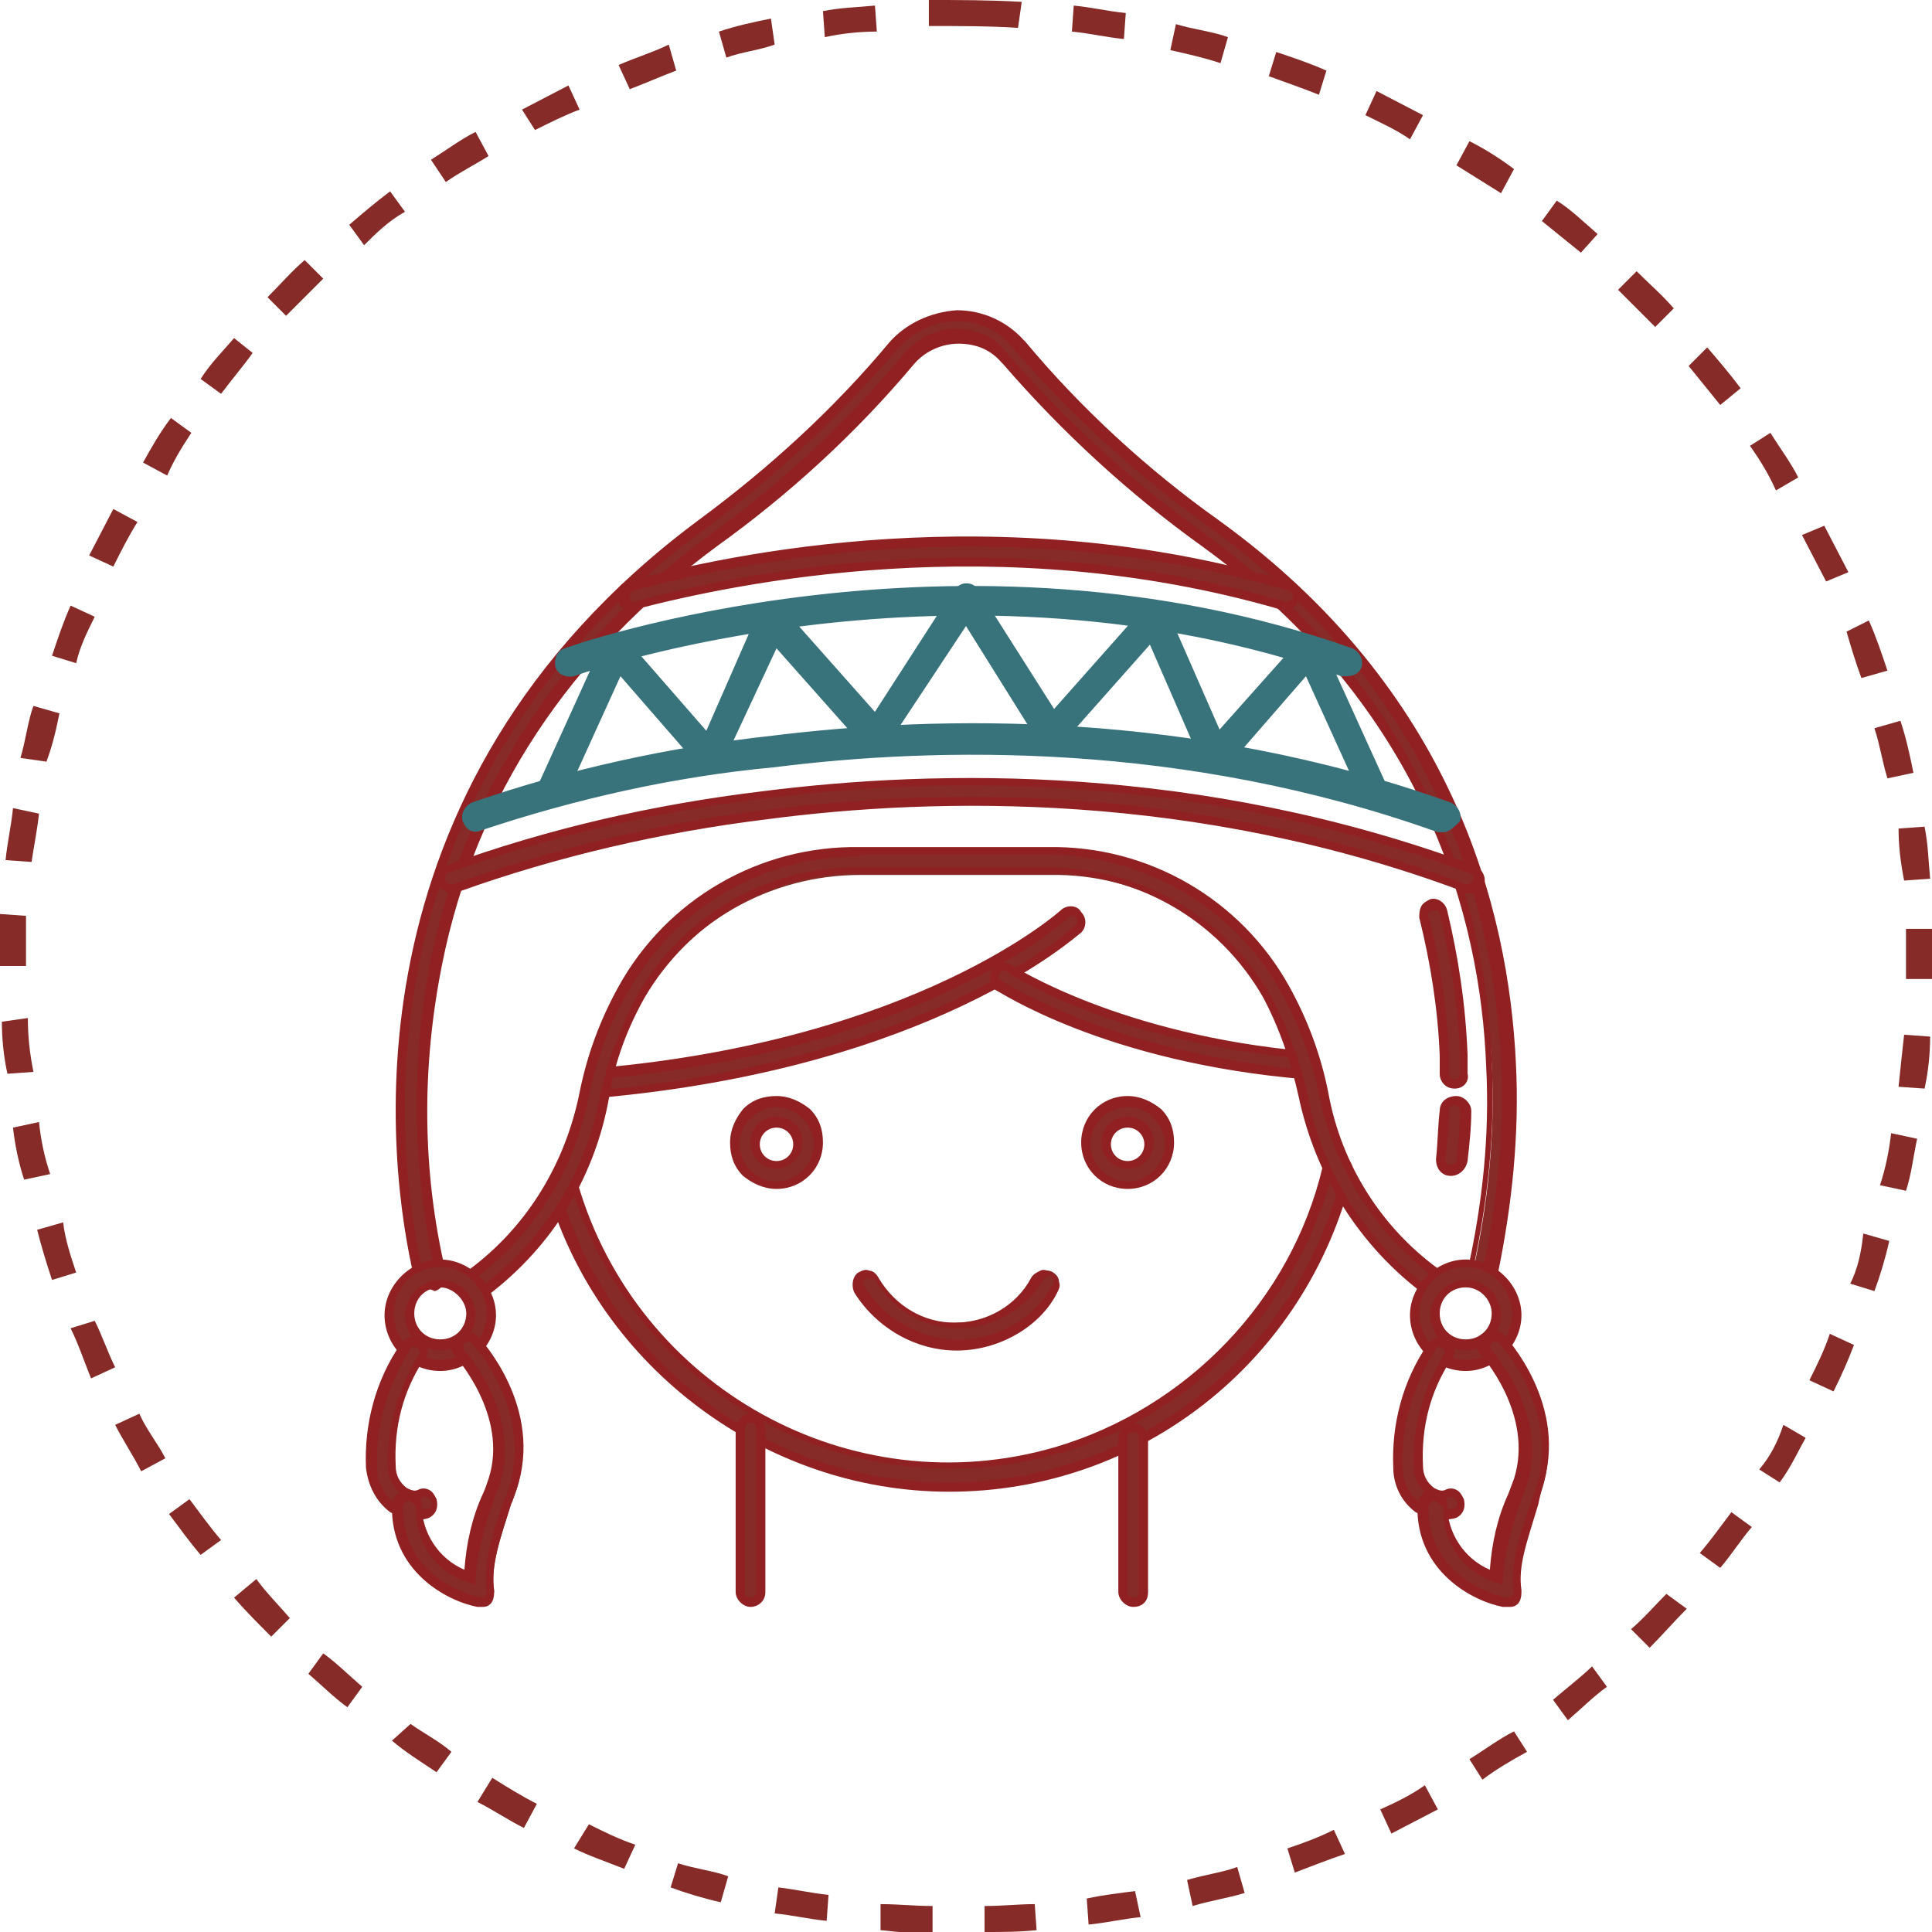 <?xml version="1.0" encoding="UTF-8"?>
<!-- Generator: Adobe Illustrator 27.5.0, SVG Export Plug-In . SVG Version: 6.00 Build 0)  -->
<svg xmlns="http://www.w3.org/2000/svg" xmlns:xlink="http://www.w3.org/1999/xlink" version="1.1" id="Calque_1" x="0px" y="0px" viewBox="0 0 104 104" style="enable-background:new 0 0 104 104;" xml:space="preserve">
<style type="text/css">
	.st0{fill:#862B27;}
	.st1{fill:#902021;}
	.st2{fill:#38727B;}
	.st3{clip-path:url(#SVGID_00000079476405551549968570000001676606706616109198_);}
</style>
<g id="Groupe_4641" transform="translate(-1098 -2697)">
	<g id="Groupe_21" transform="translate(1118 2714)">
		<g>
			<g id="Groupe_20" transform="translate(0)">
				<g id="Tracé_245">
					<path class="st0" d="M31,63.1c-9.8,0-18.5-6.5-21.3-16c-0.1-0.3,0.1-0.6,0.4-0.7c0.3-0.1,0.6,0.1,0.7,0.4       c3.2,11.1,14.9,17.6,26,14.3c7.2-2.1,12.8-7.9,14.6-15.3c0.1-0.3,0.4-0.5,0.7-0.4c0.3,0.1,0.5,0.4,0.4,0.7       C50.1,56.1,41.2,63.1,31,63.1"></path>
					<path class="st1" d="M31.1,63.3C31,63.3,31,63.3,31.1,63.3L31.1,63.3c-9.9,0-18.8-6.7-21.6-16.1c-0.1-0.4,0.2-0.9,0.6-1       c0.4-0.1,0.8,0.1,1,0.5c3.2,11,14.7,17.4,25.7,14.2c7.1-2.1,12.7-7.9,14.4-15.1c0.1-0.4,0.6-0.7,1-0.6c0.4,0.1,0.7,0.5,0.6,1       C50.3,56.3,41.4,63.3,31.1,63.3z M31,62.8C31,62.8,31,62.8,31,62.8c10.2,0,18.9-6.9,21.3-16.8c0-0.2-0.1-0.3-0.2-0.4       c-0.1,0-0.2,0-0.2,0c-0.1,0-0.1,0.1-0.1,0.2c-1.8,7.4-7.4,13.3-14.7,15.4c-11.3,3.3-23.1-3.2-26.4-14.5c0-0.1-0.2-0.2-0.4-0.2       c-0.2,0-0.3,0.2-0.2,0.4C12.7,56.3,21.3,62.8,31,62.8L31,62.8z"></path>
				</g>
				<g id="Tracé_246">
					<path class="st0" d="M12.2,41.9c-0.3,0-0.6-0.3-0.5-0.6c0-0.3,0.2-0.5,0.5-0.5c17.4-1.5,25.1-8.5,25.1-8.6       c0.2-0.2,0.6-0.2,0.8,0.1c0.2,0.2,0.2,0.5,0,0.8C37.7,33.3,30,40.3,12.2,41.9L12.2,41.9"></path>
					<path class="st1" d="M12.2,42.1c-0.4,0-0.8-0.4-0.8-0.8c0-0.4,0.3-0.7,0.7-0.8C29.4,39,37.1,32,37.1,32       c0.3-0.3,0.9-0.3,1.1,0.1c0.3,0.3,0.3,0.8,0,1.1C37.9,33.4,30.2,40.5,12.2,42.1L12.2,42.1l0-0.2L12.2,42.1z M37.7,32.3       c-0.1,0-0.1,0-0.2,0.1c-0.1,0.1-7.7,7.1-25.3,8.7c-0.2,0-0.3,0.1-0.3,0.3c0,0.2,0.1,0.3,0.3,0.3v0C30,40,37.6,33.1,37.9,32.8       c0.1-0.1,0.1-0.3,0-0.4C37.8,32.3,37.8,32.3,37.7,32.3z"></path>
				</g>
				<g id="Tracé_247">
					<path class="st0" d="M50.3,40.8L50.3,40.8C39.6,39.9,34,36.2,33.7,36c-0.3-0.2-0.3-0.5-0.1-0.8c0.2-0.2,0.5-0.3,0.8-0.1       c0.1,0.1,5.7,3.7,16,4.6c0.3,0,0.5,0.3,0.5,0.6C50.8,40.6,50.6,40.8,50.3,40.8"></path>
					<path class="st1" d="M50.3,41.1L50.3,41.1c-10.9-0.9-16.6-4.8-16.7-4.8c-0.2-0.1-0.3-0.3-0.3-0.5c0-0.2,0-0.4,0.1-0.6       c0.2-0.4,0.7-0.5,1.1-0.2c0.1,0,5.7,3.7,15.9,4.6c0.2,0,0.4,0.1,0.5,0.3c0.1,0.2,0.2,0.4,0.2,0.6       C51.1,40.7,50.7,41.1,50.3,41.1l0-0.5c0.2,0,0.3-0.1,0.3-0.3c0-0.2-0.1-0.3-0.3-0.3c-10.3-0.9-15.9-4.5-16.1-4.7       c-0.1-0.1-0.3-0.1-0.4,0.1c-0.1,0.1-0.1,0.3,0.1,0.4c0.1,0,5.7,3.8,16.4,4.8L50.3,41.1z"></path>
				</g>
				<g id="Tracé_248">
					<path class="st0" d="M20.4,69.3c-0.3,0-0.6-0.2-0.6-0.6l0,0v-8.8c0-0.3,0.2-0.6,0.6-0.6c0.3,0,0.6,0.2,0.6,0.6v8.8       C21,69,20.7,69.3,20.4,69.3L20.4,69.3"></path>
					<path class="st1" d="M20.4,69.5V69c0.2,0,0.3-0.1,0.3-0.3v-8.8c0-0.2-0.1-0.3-0.3-0.3s-0.3,0.1-0.3,0.3v8.8       c0,0.2,0.1,0.3,0.3,0.3L20.4,69.5c-0.4,0-0.8-0.4-0.8-0.8v-8.8c0-0.4,0.4-0.8,0.8-0.8s0.8,0.4,0.8,0.8v8.8       C21.2,69.2,20.8,69.5,20.4,69.5z"></path>
				</g>
				<g id="Tracé_249">
					<path class="st0" d="M41,69.3c-0.3,0-0.6-0.2-0.6-0.6v0v-8.3c0-0.3,0.2-0.6,0.6-0.6c0.3,0,0.6,0.2,0.6,0.6v8.3       C41.6,69,41.3,69.3,41,69.3L41,69.3"></path>
					<path class="st1" d="M41,69.5V69c0.2,0,0.3-0.1,0.3-0.3v-8.3c0-0.2-0.1-0.3-0.3-0.3s-0.3,0.1-0.3,0.3v8.3       c0,0.2,0.1,0.3,0.3,0.3L41,69.5c-0.4,0-0.8-0.4-0.8-0.8v-8.3c0-0.4,0.4-0.8,0.8-0.8s0.8,0.4,0.8,0.8v8.3       C41.8,69.2,41.5,69.5,41,69.5z"></path>
				</g>
				<g id="Tracé_250">
					<path class="st0" d="M21.8,46.8c-1.2,0-2.2-1-2.2-2.2s1-2.2,2.2-2.2s2.2,1,2.2,2.2c0,0,0,0,0,0C24,45.8,23,46.8,21.8,46.8        M21.8,43.4c-0.6,0-1.1,0.5-1.1,1.1c0,0.6,0.5,1.1,1.1,1.1c0.6,0,1.1-0.5,1.1-1.1C22.9,43.9,22.4,43.4,21.8,43.4"></path>
					<path class="st1" d="M21.8,47c-0.7,0-1.3-0.3-1.8-0.7c-0.5-0.5-0.7-1.1-0.7-1.8c0-0.7,0.3-1.3,0.7-1.8c0.5-0.5,1.1-0.7,1.8-0.7       c0,0,0,0,0,0c0.7,0,1.3,0.3,1.8,0.7c0.5,0.5,0.7,1.1,0.7,1.8C24.3,45.9,23.2,47,21.8,47L21.8,47C21.8,47,21.8,47,21.8,47z        M21.8,42.6C21.8,42.6,21.8,42.6,21.8,42.6c-0.5,0-1,0.2-1.4,0.6c-0.4,0.4-0.6,0.9-0.6,1.4s0.2,1,0.6,1.4       c0.4,0.4,0.9,0.6,1.4,0.6c0,0,0,0,0,0l0,0c1.1,0,2-0.9,2-2c0-0.5-0.2-1-0.6-1.4C22.8,42.8,22.3,42.6,21.8,42.6z M21.8,45.9       c-0.8,0-1.4-0.6-1.4-1.4c0-0.8,0.6-1.4,1.4-1.4h0c0.8,0,1.4,0.6,1.4,1.4C23.2,45.3,22.5,45.9,21.8,45.9z M21.8,43.7       c-0.5,0-0.9,0.4-0.9,0.9c0,0.5,0.4,0.9,0.9,0.9s0.9-0.4,0.9-0.9C22.7,44.1,22.3,43.7,21.8,43.7z"></path>
				</g>
				<g id="Tracé_251">
					<path class="st0" d="M40.7,46.8c-1.2,0-2.2-1-2.2-2.2c0-1.2,1-2.2,2.2-2.2c1.2,0,2.2,1,2.2,2.2c0,0,0,0,0,0       C43,45.8,42,46.8,40.7,46.8 M40.7,43.4c-0.6,0-1.1,0.5-1.1,1.1s0.5,1.1,1.1,1.1c0.6,0,1.1-0.5,1.1-1.1       C41.9,43.9,41.4,43.4,40.7,43.4"></path>
					<path class="st1" d="M40.7,47c-1.4,0-2.5-1.1-2.5-2.5c0-1.4,1.1-2.5,2.5-2.5c0,0,0,0,0,0c0.7,0,1.3,0.3,1.8,0.7       c0.5,0.5,0.7,1.1,0.7,1.8C43.2,45.9,42.1,47,40.7,47L40.7,47C40.7,47,40.7,47,40.7,47z M40.7,42.6       C40.7,42.6,40.7,42.6,40.7,42.6c-1.1,0-2,0.9-2,2c0,1.1,0.9,2,2,2c0,0,0,0,0,0l0,0c1.1,0,2-0.9,2-2c0-0.5-0.2-1-0.6-1.4       C41.8,42.8,41.3,42.6,40.7,42.6z M40.7,45.9c-0.8,0-1.4-0.6-1.4-1.4c0-0.8,0.6-1.4,1.4-1.4c0.8,0,1.4,0.6,1.4,1.4       C42.1,45.3,41.5,45.9,40.7,45.9z M40.7,43.7c-0.5,0-0.9,0.4-0.9,0.9c0,0.5,0.4,0.9,0.9,0.9s0.9-0.4,0.9-0.9       C41.6,44.1,41.2,43.7,40.7,43.7z"></path>
				</g>
				<g id="Tracé_252">
					<path class="st0" d="M31.5,55.4c-2.2,0-4.2-1.1-5.3-3c-0.2-0.3-0.1-0.6,0.2-0.8s0.6-0.1,0.8,0.2c0,0,0,0,0,0       c0.9,1.5,2.5,2.5,4.3,2.4c1.8,0,3.5-1,4.4-2.5c0.2-0.3,0.5-0.4,0.8-0.2c0.3,0.2,0.4,0.5,0.2,0.8l0,0       C35.8,54.2,33.7,55.4,31.5,55.4"></path>
					<path class="st1" d="M31.5,55.7L31.5,55.7L31.5,55.7c-2.2,0-4.3-1.2-5.5-3.1c-0.2-0.4-0.1-0.9,0.2-1.1c0.2-0.1,0.4-0.2,0.6-0.1       c0.2,0,0.4,0.2,0.5,0.4c0.9,1.5,2.4,2.4,4.1,2.4c0,0,0,0,0,0c1.7,0,3.3-0.9,4.1-2.4c0.1-0.2,0.3-0.3,0.5-0.4       c0.2-0.1,0.4,0,0.6,0.1s0.3,0.3,0.4,0.5c0.1,0.2,0,0.4-0.1,0.6C36,54.4,33.8,55.7,31.5,55.7z M26.8,51.8c-0.1,0-0.1,0-0.2,0       c-0.1,0.1-0.2,0.3-0.1,0.4c1.1,1.8,3,2.9,5.1,2.9c2.1,0,4.1-1.1,5.1-3c0-0.1,0.1-0.2,0-0.2c0-0.1-0.1-0.1-0.1-0.2       c-0.1,0-0.2-0.1-0.2,0c-0.1,0-0.1,0.1-0.2,0.1c-0.9,1.6-2.7,2.7-4.6,2.7c-1.9,0-3.6-1-4.5-2.6C27,51.9,26.9,51.9,26.8,51.8       C26.8,51.8,26.8,51.8,26.8,51.8z"></path>
				</g>
				<g id="Tracé_253">
					<path class="st0" d="M5.4,52.9c-0.3,0-0.6-0.3-0.6-0.6c0-0.2,0.1-0.3,0.2-0.5c3.3-2.4,5.6-5.9,6.4-9.9c0.4-2,1.1-3.9,2.1-5.7       c2.6-4.6,7.5-7.4,12.8-7.4h10.1c5.3,0,10.2,2.8,12.8,7.4c1,1.8,1.7,3.7,2.1,5.7c0.8,4,3,7.5,6.3,9.8c0.3,0.2,0.3,0.5,0.2,0.8       s-0.5,0.3-0.8,0.2c0,0,0,0,0,0c-3.5-2.5-5.9-6.3-6.7-10.5c-0.4-1.9-1-3.7-2-5.3c-2.4-4.3-6.9-6.9-11.8-6.8H26.3       c-4.9,0-9.4,2.6-11.8,6.8c-0.9,1.7-1.6,3.5-2,5.3c-0.8,4.3-3.3,8.1-6.8,10.6C5.7,52.8,5.5,52.9,5.4,52.9"></path>
					<path class="st1" d="M5.4,53.1c-0.4,0-0.8-0.4-0.8-0.8c0-0.3,0.1-0.5,0.3-0.7c3.3-2.3,5.5-5.8,6.3-9.8c0.4-2,1.1-3.9,2.1-5.7       c2.6-4.7,7.6-7.6,13-7.5h10.1c5.4-0.1,10.4,2.8,13,7.5c1,1.8,1.7,3.7,2.1,5.7c0.7,3.9,2.9,7.4,6.2,9.7c0.4,0.2,0.5,0.7,0.2,1.1       c-0.2,0.4-0.7,0.5-1.1,0.2l-0.1-0.1c-3.5-2.6-5.9-6.4-6.8-10.7c-0.4-1.8-1-3.6-1.9-5.3c-2.4-4.2-6.8-6.7-11.6-6.7H26.3       c0,0-0.1,0-0.1,0c-4.7,0-9.1,2.6-11.5,6.7c-0.9,1.6-1.6,3.4-1.9,5.3C12,46.6,9.5,50.4,5.9,53C5.8,53.1,5.6,53.1,5.4,53.1       L5.4,53.1z M26.2,29.1c-5.2,0-9.9,2.8-12.4,7.3c-1,1.7-1.7,3.6-2.1,5.6c-0.8,4.1-3.1,7.7-6.5,10.1c-0.1,0.1-0.1,0.2-0.1,0.2       c0,0.2,0.1,0.3,0.3,0.3v0.2l0-0.2c0.1,0,0.1,0,0.2-0.1c3.5-2.5,5.9-6.2,6.7-10.5c0.4-1.9,1.1-3.7,2-5.4c2.4-4.3,7-7,12-6.9       h10.1c0,0,0.1,0,0.1,0c4.9,0,9.5,2.7,11.9,6.9c0.9,1.7,1.6,3.5,2,5.4c0.8,4.2,3.2,7.9,6.6,10.4c0.2,0.1,0.4,0.1,0.5-0.1       c0.1-0.1,0.1-0.3-0.1-0.4c-3.3-2.4-5.6-6-6.4-10c-0.4-2-1.1-3.8-2.1-5.6c-2.5-4.5-7.4-7.3-12.6-7.3H26.3       C26.3,29.1,26.3,29.1,26.2,29.1z"></path>
				</g>
				<g id="Tracé_254">
					<path class="st0" d="M3.1,52.1c-0.3,0-0.5-0.2-0.5-0.4c-1.3-5.8-4.2-26,15.2-40.5c3.8-2.8,7.3-6,10.4-9.6       c0.8-1,2.1-1.6,3.4-1.6h0.1c1.3,0,2.5,0.5,3.3,1.5L35,1.6c3.1,3.6,6.6,6.8,10.5,9.6c12.5,9,15.5,20.8,15.9,29       c0.2,3.8-0.2,7.7-1,11.4c-0.1,0.3-0.4,0.5-0.7,0.4c-0.3-0.1-0.5-0.4-0.4-0.6c0.8-3.6,1.2-7.4,1-11.1c-0.4-8-3.3-19.4-15.4-28.2       C40.9,9.3,37.3,6,34.1,2.4L34,2.2c-0.6-0.7-1.6-1.1-2.5-1.1h0c-1,0-1.9,0.4-2.5,1.2c-3.1,3.7-6.7,7-10.5,9.8       c-8,6-13,13.6-14.9,22.6c-1.1,5.5-1.1,11.2,0.2,16.7c0.1,0.3-0.1,0.6-0.4,0.7C3.2,52.1,3.1,52.1,3.1,52.1"></path>
					<path class="st1" d="M3.1,52.4c-0.4,0-0.7-0.3-0.8-0.6C0.9,45.9-1.9,25.5,17.6,11c3.8-2.8,7.3-6,10.3-9.6       c0.9-1,2.2-1.6,3.6-1.7c1.4,0,2.7,0.6,3.6,1.6l0.1,0.1C38.2,5,41.8,8.3,45.6,11c12.6,9.1,15.6,20.9,16,29.2       c0.2,3.8-0.2,7.7-1,11.5c-0.1,0.2-0.2,0.4-0.4,0.5c-0.2,0.1-0.4,0.1-0.6,0.1c-0.4-0.1-0.7-0.5-0.6-0.9c0.8-3.6,1.2-7.3,1-11       c-0.3-8-3.3-19.3-15.3-28c-3.9-2.8-7.5-6.1-10.7-9.8l-0.1-0.1c-0.6-0.7-1.4-1-2.3-1c-0.9,0-1.8,0.4-2.4,1.1       c-3.1,3.7-6.7,7-10.6,9.8c-8,5.9-13,13.5-14.8,22.5c-1.1,5.5-1.1,11.1,0.2,16.6c0.1,0.4-0.2,0.9-0.6,1       C3.2,52.4,3.1,52.4,3.1,52.4L3.1,52.4z M31.5,0.3c-1.3,0-2.4,0.6-3.2,1.5c-3.1,3.6-6.6,6.9-10.4,9.7       C-1.4,25.8,1.4,45.8,2.8,51.6c0,0.1,0.2,0.2,0.3,0.2v0c0,0,0,0,0.1,0c0.2,0,0.3-0.2,0.2-0.4c-1.2-5.6-1.3-11.2-0.2-16.8       c1.9-9.1,6.9-16.8,15-22.8c3.9-2.8,7.4-6.1,10.5-9.8c0.7-0.8,1.7-1.3,2.7-1.3c1.1,0,2.1,0.4,2.7,1.2l0.1,0.1       c3.1,3.6,6.7,6.9,10.6,9.7c12.2,8.8,15.2,20.3,15.5,28.4c0.2,3.7-0.2,7.5-1,11.2c0,0.2,0.1,0.3,0.2,0.3c0.1,0,0.2,0,0.2,0       c0.1,0,0.1-0.1,0.1-0.2c0.8-3.7,1.2-7.5,1-11.3c-0.4-8.2-3.4-19.9-15.8-28.8c-3.9-2.8-7.4-6-10.5-9.6l-0.1-0.1       C33.8,0.8,32.7,0.3,31.5,0.3z"></path>
				</g>
				<g id="Tracé_255">
					<path class="st0" d="M58.3,41.4c-0.3,0-0.6-0.2-0.6-0.5c0-0.3,0-0.6,0-1c-0.1-2.5-0.5-5-1.1-7.5c-0.1-0.3,0.1-0.6,0.4-0.7       c0.3-0.1,0.6,0.1,0.7,0.4c0.6,2.5,1,5.1,1.1,7.7c0,0.3,0,0.7,0,1C58.9,41.1,58.6,41.4,58.3,41.4L58.3,41.4z"></path>
					<path class="st1" d="M58.3,41.6L58.3,41.6c-0.5,0-0.8-0.4-0.8-0.8c0-0.3,0-0.6,0-1c-0.1-2.5-0.5-5-1.1-7.4c0-0.2,0-0.4,0.1-0.6       c0.1-0.2,0.3-0.3,0.5-0.4c0.4-0.1,0.8,0.2,0.9,0.6c0.6,2.5,1,5.1,1.1,7.8c0,0.3,0,0.7,0,1C59.1,41.2,58.8,41.6,58.3,41.6       L58.3,41.6z M57.2,32C57.2,32,57.2,32,57.2,32c-0.1,0-0.2,0.1-0.3,0.1c0,0.1-0.1,0.2,0,0.2c0.6,2.4,1,5,1.1,7.5       c0,0.3,0,0.7,0,1c0,0.2,0.1,0.3,0.3,0.3h0c0.2,0,0.3-0.1,0.3-0.3c0-0.3,0-0.7,0-1c-0.1-2.6-0.5-5.1-1.1-7.6       C57.5,32,57.3,32,57.2,32z"></path>
				</g>
				<g id="Tracé_256">
					<path class="st0" d="M58.1,46.1C58.1,46.1,58.1,46.1,58.1,46.1c-0.4,0-0.6-0.3-0.6-0.6c0,0,0,0,0,0c0.1-0.9,0.1-1.8,0.2-2.6       c0-0.3,0.3-0.5,0.6-0.5c0.3,0,0.5,0.3,0.5,0.6c0,0.9-0.1,1.8-0.2,2.7C58.7,45.8,58.4,46.1,58.1,46.1"></path>
					<path class="st1" d="M58.1,46.3L58.1,46.3c-0.5,0-0.8-0.4-0.8-0.9c0.1-0.9,0.1-1.8,0.2-2.6c0-0.5,0.4-0.8,0.9-0.8       c0.4,0,0.8,0.4,0.8,0.8c0,0.9-0.1,1.8-0.2,2.7C58.9,46,58.5,46.3,58.1,46.3z M58.3,42.5c-0.2,0-0.3,0.1-0.3,0.3       c0,0.9-0.1,1.8-0.2,2.6c0,0.2,0.1,0.3,0.3,0.3l0,0.4l0-0.4c0.2,0,0.3-0.1,0.3-0.3c0.1-0.9,0.2-1.8,0.2-2.7       C58.6,42.7,58.5,42.5,58.3,42.5C58.3,42.5,58.3,42.5,58.3,42.5z"></path>
				</g>
				<g id="Tracé_257">
					<path class="st0" d="M3.7,56.5c-1.5,0-2.8-1.2-2.8-2.8c0-1.5,1.2-2.8,2.8-2.8s2.8,1.2,2.8,2.8l0,0C6.5,55.3,5.2,56.5,3.7,56.5        M3.7,52.1c-0.9,0-1.7,0.7-1.7,1.7c0,0.9,0.7,1.7,1.7,1.7c0.9,0,1.7-0.7,1.7-1.7C5.3,52.8,4.6,52.1,3.7,52.1"></path>
					<path class="st1" d="M3.7,56.8L3.7,56.8c-1.7,0-3-1.4-3-3s1.4-3,3-3s3,1.4,3,3C6.7,55.4,5.3,56.8,3.7,56.8z M3.7,51.2       c-1.4,0-2.5,1.1-2.5,2.5s1.1,2.5,2.5,2.5c1.4,0,2.5-1.1,2.5-2.5C6.2,52.4,5.1,51.2,3.7,51.2z M3.7,55.7c-1.1,0-1.9-0.9-1.9-1.9       s0.9-1.9,1.9-1.9h0c1.1,0,1.9,0.9,1.9,1.9C5.6,54.8,4.7,55.7,3.7,55.7z M3.7,52.3c-0.8,0-1.4,0.6-1.4,1.4s0.6,1.4,1.4,1.4       s1.4-0.6,1.4-1.4C5.1,53,4.4,52.3,3.7,52.3z"></path>
				</g>
				<g id="Tracé_258">
					<path class="st0" d="M2.3,64.6c-0.4,0-0.8-0.1-1.2-0.4C0.4,63.7,0,62.8,0,62c-0.1-2.3,0.5-4.6,1.8-6.5c0.2-0.2,0.5-0.3,0.8-0.1       c0.2,0.2,0.3,0.5,0.1,0.8c-1.1,1.7-1.7,3.8-1.6,5.8c0,0.5,0.3,1,0.7,1.3c0.3,0.2,0.6,0.2,0.9,0.1c0.3-0.1,0.6,0,0.7,0.3       c0.1,0.3,0,0.6-0.3,0.7C2.9,64.5,2.6,64.6,2.3,64.6"></path>
					<path class="st1" d="M2.3,64.8c-0.5,0-0.9-0.2-1.3-0.4c-0.8-0.6-1.2-1.5-1.3-2.4c-0.1-2.3,0.5-4.7,1.9-6.7       c0.3-0.4,0.8-0.4,1.1-0.2c0.4,0.3,0.4,0.8,0.1,1.1c-1.1,1.7-1.6,3.6-1.5,5.7c0,0.5,0.2,0.9,0.6,1.2c0.2,0.1,0.4,0.2,0.6,0.1       c0.2-0.1,0.4-0.1,0.6,0c0.2,0.1,0.3,0.3,0.4,0.5c0.1,0.4,0,0.8-0.4,1C2.9,64.8,2.6,64.8,2.3,64.8l0-0.4L2.3,64.8z M2.3,55.5       c-0.1,0-0.2,0-0.2,0.1c-1.2,1.9-1.9,4.1-1.8,6.4c0,0.8,0.4,1.6,1.1,2c0.3,0.2,0.6,0.3,1,0.3v0c0.2,0,0.5-0.1,0.7-0.1       c0.1-0.1,0.2-0.2,0.1-0.4c0-0.1-0.1-0.1-0.2-0.2c-0.1,0-0.2,0-0.2,0c-0.4,0.2-0.8,0.1-1.1-0.1c-0.5-0.4-0.8-0.9-0.8-1.5       c-0.1-2.1,0.5-4.2,1.6-6c0.1-0.1,0.1-0.2,0.1-0.2c0-0.1-0.1-0.2-0.1-0.2C2.4,55.5,2.3,55.5,2.3,55.5z"></path>
				</g>
				<g id="Tracé_259">
					<path class="st0" d="M5.9,69.3c0,0-0.1,0-0.1,0c-1.6-0.3-4.5-1.8-4.4-5.2c0-0.3,0.3-0.5,0.6-0.5c0.3,0,0.5,0.3,0.5,0.6       c0,1.7,1.1,3.3,2.8,3.8c0.1-1.5,0.4-3,1-4.3c0.1-0.3,0.2-0.5,0.3-0.8c1.2-3.7-1.8-6.9-1.8-7c-0.2-0.2-0.2-0.6,0.1-0.8       c0.2-0.2,0.6-0.2,0.8,0c0.1,0.2,3.5,3.8,2.1,8.1c-0.1,0.3-0.2,0.6-0.3,0.8c-0.6,1.9-1.1,3.3-0.9,4.7       C6.5,68.9,6.3,69.2,5.9,69.3C6,69.3,5.9,69.3,5.9,69.3"></path>
					<path class="st1" d="M5.9,69.5c-0.1,0-0.1,0-0.2,0c-1.6-0.3-4.7-1.9-4.6-5.5c0-0.2,0.1-0.4,0.3-0.6c0.2-0.1,0.4-0.2,0.6-0.2       c0.4,0,0.7,0.4,0.7,0.8c0,1.5,0.9,2.9,2.3,3.5c0.1-1.4,0.4-2.8,1-4.1c0.1-0.2,0.2-0.5,0.3-0.8C7.4,59.2,4.5,56,4.5,56       c-0.3-0.3-0.3-0.9,0.1-1.1c0.3-0.3,0.8-0.3,1.1,0c0.2,0.2,3.6,3.9,2.1,8.3L7.5,64c-0.6,1.9-1.1,3.3-0.9,4.6       c0,0.2,0,0.4-0.1,0.6c-0.1,0.2-0.3,0.3-0.5,0.3C6,69.5,5.9,69.5,5.9,69.5L5.9,69.5z M2,63.8c-0.1,0-0.1,0-0.2,0.1       c-0.1,0.1-0.1,0.1-0.1,0.2c-0.1,3.2,2.7,4.6,4.2,4.9c0,0,0,0,0.1,0v0C6,69,6.1,69,6.1,68.9c0-0.1,0.1-0.1,0.1-0.2       c-0.2-1.4,0.2-2.8,0.9-4.8l0.3-0.8c1.3-4.2-1.9-7.7-2-7.8c-0.1-0.1-0.3-0.1-0.4,0c-0.1,0.1-0.1,0.3,0,0.4c0,0,3.1,3.4,1.9,7.2       c-0.1,0.3-0.2,0.6-0.3,0.8c-0.5,1.4-0.9,2.8-1,4.3l0,0.3l-0.3-0.1c-1.8-0.5-3-2.2-2.9-4.1C2.3,64,2.2,63.8,2,63.8       C2,63.8,2,63.8,2,63.8z"></path>
				</g>
				<g id="Tracé_260">
					<path class="st0" d="M58.9,56.5c-1.5,0-2.8-1.2-2.8-2.8s1.2-2.8,2.8-2.8c1.5,0,2.8,1.2,2.8,2.8c0,0,0,0,0,0       C61.7,55.3,60.4,56.5,58.9,56.5 M58.9,52.1c-0.9,0-1.7,0.7-1.7,1.7c0,0.9,0.7,1.7,1.7,1.7c0.9,0,1.7-0.7,1.7-1.7       C60.5,52.8,59.8,52.1,58.9,52.1"></path>
					<path class="st1" d="M58.9,56.8L58.9,56.8c-1.7,0-3-1.4-3-3s1.4-3,3-3s3,1.4,3,3C61.9,55.4,60.5,56.8,58.9,56.8z M58.9,51.2       c-1.4,0-2.5,1.1-2.5,2.5s1.1,2.5,2.5,2.5c1.4,0,2.5-1.1,2.5-2.5C61.4,52.4,60.3,51.2,58.9,51.2z M58.9,55.7       c-1.1,0-1.9-0.9-1.9-1.9s0.9-1.9,1.9-1.9l0,0c1.1,0,1.9,0.9,1.9,1.9C60.8,54.8,59.9,55.7,58.9,55.7z M58.9,52.3       c-0.8,0-1.4,0.6-1.4,1.4s0.6,1.4,1.4,1.4s1.4-0.6,1.4-1.4C60.3,53,59.7,52.3,58.9,52.3z"></path>
				</g>
				<g id="Tracé_261">
					<path class="st0" d="M57.5,64.6c-0.4,0-0.8-0.1-1.2-0.4c-0.7-0.5-1.1-1.3-1.2-2.2c-0.1-2.3,0.5-4.6,1.8-6.5       c0.2-0.2,0.5-0.3,0.8-0.1s0.3,0.5,0.1,0.8c-1.1,1.7-1.7,3.8-1.6,5.8c0,0.5,0.3,1,0.7,1.3c0.3,0.2,0.6,0.2,0.9,0.1       c0.3-0.1,0.6,0,0.7,0.3c0.1,0.3,0,0.6-0.3,0.7C58.1,64.5,57.8,64.6,57.5,64.6"></path>
					<path class="st1" d="M57.5,64.8l0-0.1L57.5,64.8c-0.5,0-0.9-0.2-1.3-0.4C55.4,63.8,55,62.9,55,62c-0.1-2.3,0.5-4.7,1.9-6.7       c0.3-0.4,0.8-0.4,1.1-0.2c0.2,0.1,0.3,0.3,0.3,0.5s0,0.4-0.2,0.6c-1.1,1.7-1.6,3.6-1.5,5.7c0,0.5,0.2,0.9,0.6,1.2       c0.2,0.1,0.4,0.2,0.6,0.1c0.2-0.1,0.4-0.1,0.6,0c0.2,0.1,0.3,0.3,0.4,0.5c0.1,0.4,0,0.8-0.4,1C58.1,64.8,57.8,64.8,57.5,64.8z        M57.5,55.5c-0.1,0-0.2,0-0.2,0.1c-1.2,1.9-1.9,4.1-1.8,6.4c0,0.8,0.4,1.6,1.1,2c0.3,0.2,0.6,0.3,1,0.3c0.2,0,0.5-0.1,0.7-0.1       c0.1-0.1,0.2-0.2,0.1-0.4c0-0.1-0.1-0.1-0.2-0.2c-0.1,0-0.2,0-0.2,0c-0.4,0.2-0.8,0.1-1.1-0.1c-0.5-0.4-0.8-0.9-0.8-1.5       c-0.1-2.1,0.5-4.2,1.6-6c0.1-0.2,0.1-0.3,0-0.4C57.6,55.5,57.5,55.5,57.5,55.5z"></path>
				</g>
				<g id="Tracé_262">
					<path class="st0" d="M61.1,69.3c0,0-0.1,0-0.1,0c-1.6-0.3-4.5-1.8-4.4-5.2c0-0.3,0.3-0.5,0.6-0.5c0.3,0,0.5,0.3,0.5,0.6       c0,1.7,1.1,3.3,2.8,3.8c0.1-1.5,0.4-3,1-4.3c0.1-0.3,0.2-0.5,0.3-0.8c1.2-3.7-1.8-6.9-1.8-7c-0.2-0.2-0.2-0.6,0.1-0.8       c0.2-0.2,0.6-0.2,0.8,0c0.1,0.2,3.5,3.8,2.1,8.1c-0.1,0.3-0.2,0.6-0.3,0.8c-0.6,1.9-1.1,3.3-0.9,4.7       C61.7,68.9,61.5,69.2,61.1,69.3C61.2,69.3,61.1,69.3,61.1,69.3"></path>
					<path class="st1" d="M61.1,69.5c-0.1,0-0.1,0-0.2,0c-1.6-0.3-4.7-1.9-4.6-5.5c0-0.2,0.1-0.4,0.3-0.6s0.4-0.2,0.6-0.2       c0.4,0,0.7,0.4,0.7,0.8c0,1.5,0.9,2.9,2.3,3.5c0.1-1.4,0.4-2.8,1-4.1l0.3-0.8c1.1-3.5-1.8-6.7-1.8-6.7       c-0.3-0.3-0.3-0.9,0.1-1.1c0.3-0.3,0.8-0.3,1.1,0c0.2,0.2,3.6,3.9,2.1,8.3L62.8,64c-0.6,2-1.1,3.3-0.9,4.6c0,0.2,0,0.4-0.1,0.6       c-0.1,0.2-0.3,0.3-0.5,0.3C61.2,69.5,61.1,69.5,61.1,69.5L61.1,69.5z M57.2,63.8c-0.1,0-0.1,0-0.2,0.1       c-0.1,0.1-0.1,0.1-0.1,0.2c-0.1,3.2,2.7,4.6,4.2,4.9c0,0,0,0,0.1,0v0c0.1,0,0.2-0.1,0.2-0.1c0-0.1,0.1-0.1,0.1-0.2       c-0.2-1.4,0.2-2.8,0.9-4.8l0.3-0.8c1.3-4.2-1.9-7.7-2-7.8c-0.1-0.1-0.3-0.1-0.4,0c-0.1,0.1-0.1,0.3,0,0.4c0,0,3.1,3.4,1.9,7.2       l-0.3,0.8c-0.5,1.4-0.9,2.8-1,4.3l0,0.3l-0.3-0.1c-1.8-0.5-3-2.2-2.9-4.1C57.5,64,57.4,63.8,57.2,63.8       C57.2,63.8,57.2,63.8,57.2,63.8z"></path>
				</g>
				<g id="Tracé_263">
					<path class="st2" d="M57.7,27.5c-0.1,0-0.1,0-0.2,0c-13.7-4.9-27.1-4.6-35.8-3.5c-5.4,0.6-10.7,1.8-15.9,3.5       c-0.3,0.1-0.6-0.1-0.7-0.3c-0.1-0.3,0-0.6,0.3-0.7c5.2-1.8,10.6-3,16.1-3.6c8.9-1.1,22.4-1.4,36.4,3.6c0.3,0.1,0.4,0.4,0.3,0.7       C58.1,27.4,57.9,27.5,57.7,27.5"></path>
					<path class="st2" d="M57.7,27.8c-0.1,0-0.2,0-0.3,0c-13.7-4.9-27-4.6-35.7-3.5C16.3,24.8,11,26,5.9,27.7       c-0.2,0.1-0.4,0.1-0.6,0c-0.2-0.1-0.3-0.3-0.4-0.5c-0.1-0.4,0.1-0.8,0.5-1c5.2-1.8,10.7-3,16.2-3.6c8.9-1.1,22.5-1.4,36.5,3.6       c0.4,0.2,0.6,0.6,0.5,1C58.3,27.5,58,27.8,57.7,27.8L57.7,27.8z M32.2,23.1c7.5,0,16.4,1,25.4,4.2c0,0,0.1,0,0.1,0v0       c0.1,0,0.2-0.1,0.3-0.2c0.1-0.2,0-0.3-0.2-0.4c-13.9-4.9-27.4-4.7-36.2-3.6c-5.5,0.6-10.9,1.8-16,3.6c-0.1,0.1-0.2,0.2-0.2,0.4       c0,0.1,0.1,0.1,0.2,0.2c0.1,0,0.2,0,0.2,0c5.2-1.7,10.5-2.9,15.9-3.5C24.7,23.3,28.2,23.1,32.2,23.1z"></path>
				</g>
				<g id="Tracé_264">
					<path class="st0" d="M59,30.9c-0.1,0-0.1,0-0.2,0c-14.5-5.4-28.5-5.1-37.7-3.9c-5.7,0.7-11.3,2-16.7,3.9       c-0.3,0.1-0.6,0-0.7-0.3c-0.1-0.3,0-0.6,0.3-0.7c5.5-2,11.2-3.3,16.9-4c9.3-1.2,23.5-1.5,38.2,4c0.3,0.1,0.4,0.4,0.3,0.7       C59.5,30.7,59.3,30.9,59,30.9"></path>
					<path class="st1" d="M4.3,31.1c-0.1,0-0.2,0-0.3-0.1c-0.2-0.1-0.4-0.2-0.4-0.4c-0.1-0.2-0.1-0.4,0-0.6s0.2-0.4,0.4-0.4       c5.5-2,11.2-3.3,17-4c9.4-1.2,23.6-1.5,38.4,4c0.4,0.2,0.6,0.6,0.5,1c-0.1,0.3-0.4,0.5-0.8,0.5v0c-0.1,0-0.2,0-0.3-0.1       c-14.4-5.4-28.4-5.1-37.5-3.9c-5.7,0.7-11.3,2-16.6,3.9C4.5,31.1,4.4,31.1,4.3,31.1z M32.2,25.9c7.9,0,17.2,1.1,26.7,4.7       c0,0,0.1,0,0.1,0h0v0c0,0,0,0,0,0c0.1,0,0.2-0.1,0.3-0.2c0.1-0.2,0-0.3-0.2-0.4c-14.6-5.5-28.8-5.2-38.1-4       c-5.7,0.7-11.4,2-16.9,4C4,30.1,3.9,30.3,4,30.4c0,0.1,0.1,0.1,0.2,0.2c0.1,0,0.2,0,0.2,0c5.4-1.9,11.1-3.3,16.8-4       C24.3,26.2,28.1,25.9,32.2,25.9z"></path>
				</g>
				<g id="Tracé_265">
					<path class="st2" d="M52.5,19.2c-0.1,0-0.1,0-0.2,0c-20.8-7.4-41.3-0.1-41.5,0c-0.3,0.1-0.6-0.1-0.7-0.3       c-0.1-0.3,0-0.6,0.3-0.7c0.2-0.1,21-7.5,42.2,0c0.3,0.1,0.4,0.4,0.3,0.7C53,19,52.8,19.2,52.5,19.2"></path>
					<path class="st2" d="M52.5,19.4l0-0.2L52.5,19.4c-0.1,0-0.2,0-0.3,0c-20.7-7.3-41.1-0.1-41.3,0c-0.4,0.1-0.9-0.1-1-0.5       c-0.1-0.4,0.1-0.9,0.5-1c0.2-0.1,21.2-7.5,42.4,0c0.4,0.2,0.6,0.6,0.5,1C53.2,19.2,52.9,19.4,52.5,19.4z M32.3,15.6       c6.2,0,13.1,0.8,20.1,3.3c0,0,0.1,0,0.1,0v0c0.1,0,0.2-0.1,0.3-0.2c0.1-0.2,0-0.3-0.2-0.4c-21.1-7.5-41.9-0.1-42.1,0       c-0.1,0.1-0.2,0.2-0.2,0.4c0.1,0.2,0.2,0.2,0.4,0.2C10.9,18.9,20,15.6,32.3,15.6z"></path>
				</g>
				<g id="Tracé_266">
					<path class="st0" d="M14.1,15.6c-0.3,0-0.6-0.2-0.6-0.5c0-0.3,0.2-0.5,0.4-0.6c5.5-1.5,20-4.5,35.5,0c0.3,0.1,0.5,0.4,0.4,0.7       c-0.1,0.3-0.4,0.4-0.7,0.4c-15.2-4.4-29.4-1.5-34.9,0C14.2,15.6,14.1,15.6,14.1,15.6"></path>
					<path class="st1" d="M14.1,15.9c-0.2,0-0.4-0.1-0.6-0.2c-0.2-0.1-0.2-0.3-0.3-0.6c0-0.4,0.2-0.7,0.6-0.8c5.5-1.5,20-4.6,35.6,0       c0.2,0.1,0.4,0.2,0.5,0.4s0.1,0.4,0,0.6c-0.1,0.4-0.6,0.6-1,0.5c-15.2-4.4-29.3-1.4-34.7,0C14.2,15.9,14.1,15.9,14.1,15.9       L14.1,15.9C14.1,15.9,14.1,15.9,14.1,15.9z M14.1,15.4l0,0.2L14.1,15.4C14.1,15.4,14.1,15.4,14.1,15.4c5.5-1.5,19.8-4.5,35.1,0       c0.1,0,0.3-0.1,0.4-0.2c0-0.1,0-0.2,0-0.2c0-0.1-0.1-0.1-0.2-0.2c-15.4-4.5-29.8-1.5-35.3,0c-0.1,0-0.2,0.2-0.2,0.3       c0,0.1,0,0.2,0.1,0.2C13.9,15.4,14,15.4,14.1,15.4z"></path>
				</g>
				<g id="Tracé_267">
					<path class="st2" d="M27,23.4c-0.1,0-0.2,0-0.3-0.1c-0.3-0.2-0.3-0.5-0.2-0.8c0,0,0,0,0,0l4.9-7.6c0.1-0.2,0.3-0.3,0.5-0.3       c0.2,0,0.4,0.1,0.5,0.3l4.7,7.4c0.2,0.3,0.1,0.6-0.2,0.8c-0.3,0.2-0.6,0.1-0.7-0.2l-4.2-6.7l-4.5,6.8       C27.4,23.3,27.2,23.4,27,23.4"></path>
					<path class="st2" d="M27,23.6C27,23.6,27,23.6,27,23.6l0-0.5c0,0,0,0,0,0c0.1,0,0.2-0.1,0.3-0.1l4.7-7.2l4.4,7       c0.1,0.1,0.3,0.2,0.4,0.1c0.1-0.1,0.2-0.3,0.1-0.4l-4.7-7.4c-0.1-0.2-0.4-0.2-0.5,0l-4.9,7.6c-0.1,0.1-0.1,0.3,0.1,0.4       c0.1,0,0.1,0,0.2,0.1L27,23.6c-0.2,0-0.3,0-0.4-0.1c-0.4-0.2-0.5-0.7-0.2-1.1l4.9-7.6c0.2-0.2,0.4-0.4,0.7-0.4       c0.3,0,0.5,0.1,0.7,0.4l4.7,7.4c0.2,0.4,0.1,0.9-0.3,1.1c-0.4,0.2-0.8,0.1-1.1-0.2l-4-6.4l-4.3,6.5       C27.5,23.5,27.3,23.6,27,23.6z"></path>
				</g>
				<g id="Tracé_268">
					<path class="st2" d="M45.3,24.2c-0.2,0-0.4-0.1-0.5-0.3l-2.9-6.5L37,22.9c-0.2,0.2-0.5,0.3-0.8,0.1c-0.2-0.2-0.3-0.5-0.1-0.8       c0,0,0,0,0,0l5.5-6.2c0.2-0.2,0.6-0.3,0.8-0.1c0.1,0.1,0.1,0.1,0.1,0.2l3.2,7.3c0.1,0.3,0,0.6-0.3,0.7       C45.4,24.1,45.4,24.2,45.3,24.2"></path>
					<path class="st2" d="M45.3,24.4c-0.3,0-0.6-0.2-0.7-0.5l-2.7-6.2L37.2,23c-0.3,0.3-0.8,0.4-1.1,0.1c-0.2-0.1-0.3-0.3-0.3-0.5       s0-0.4,0.2-0.6l5.5-6.2c0.1-0.2,0.3-0.3,0.6-0.3c0.2,0,0.4,0.1,0.6,0.2c0.1,0.1,0.2,0.2,0.2,0.3l3.2,7.3c0.2,0.4,0,0.9-0.4,1.1       C45.5,24.4,45.4,24.4,45.3,24.4L45.3,24.4z M41.9,16.9l3,6.9c0,0.1,0.2,0.2,0.3,0.2v0c0,0,0.1,0,0.1,0c0.2-0.1,0.2-0.3,0.2-0.4       l-3.2-7.3c0,0,0-0.1-0.1-0.1C42.2,16,42.1,16,42,16c-0.1,0-0.2,0-0.2,0.1l-5.5,6.2c-0.1,0.1-0.1,0.2-0.1,0.3       c0,0.1,0,0.2,0.1,0.2c0.1,0.1,0.3,0.1,0.4,0L41.9,16.9z"></path>
				</g>
				<g id="Tracé_269">
					<path class="st2" d="M54,26.3c-0.2,0-0.4-0.1-0.5-0.3L50.4,19l-4.3,4.9c-0.2,0.2-0.6,0.2-0.8,0c-0.2-0.2-0.2-0.5,0-0.8l4.8-5.5       c0.2-0.2,0.6-0.3,0.8,0c0.1,0.1,0.1,0.1,0.1,0.2l3.5,7.7c0.1,0.3,0,0.6-0.3,0.7C54.2,26.3,54.1,26.3,54,26.3"></path>
					<path class="st2" d="M54,26.5L54,26.5L54,26.5c-0.3,0-0.6-0.2-0.7-0.5l-3-6.6l-4,4.6c-0.2,0.2-0.4,0.3-0.6,0.3       c-0.2,0-0.4-0.1-0.6-0.2c-0.3-0.3-0.3-0.8-0.1-1.1l4.9-5.5c0.3-0.3,0.8-0.4,1.1-0.1c0.1,0.1,0.2,0.2,0.2,0.3l3.5,7.7       c0.1,0.2,0.1,0.4,0,0.6c-0.1,0.2-0.2,0.4-0.4,0.5C54.3,26.5,54.2,26.5,54,26.5z M54,26l0,0.2L54,26c0,0,0.1,0,0.1,0       c0.1,0,0.1-0.1,0.2-0.2c0-0.1,0-0.2,0-0.2l-3.5-7.7c0,0,0-0.1-0.1-0.1c-0.1-0.1-0.3-0.1-0.4,0l-4.8,5.5c-0.1,0.1-0.1,0.3,0,0.4       c0.1,0.1,0.1,0.1,0.2,0.1c0.1,0,0.2,0,0.2-0.1l4.5-5.1l3.3,7.3C53.8,26,53.9,26,54,26L54,26z"></path>
				</g>
				<g id="Tracé_270">
					<path class="st2" d="M9.6,26.3c-0.3,0-0.6-0.3-0.5-0.6c0-0.1,0-0.2,0-0.2l3.5-7.7c0.1-0.3,0.5-0.4,0.7-0.3       c0.1,0,0.1,0.1,0.2,0.1l4.8,5.5c0.2,0.2,0.2,0.6-0.1,0.8c-0.2,0.2-0.6,0.2-0.8,0L13.3,19L10.1,26C10.1,26.2,9.9,26.3,9.6,26.3"></path>
					<path class="st2" d="M9.6,26.5c-0.2,0-0.4-0.1-0.6-0.2c-0.1-0.2-0.2-0.4-0.2-0.6c0-0.1,0-0.2,0.1-0.3l3.5-7.7       c0.1-0.2,0.2-0.3,0.5-0.4c0.2-0.1,0.4-0.1,0.6,0c0.1,0,0.2,0.1,0.3,0.2l4.8,5.5c0.3,0.4,0.2,0.9-0.1,1.1       c-0.3,0.3-0.8,0.2-1.1-0.1l-4-4.6l-3,6.6C10.2,26.3,10,26.5,9.6,26.5C9.6,26.5,9.6,26.5,9.6,26.5l0-0.5L9.6,26.5z M13.1,17.7       c0,0-0.1,0-0.1,0c-0.1,0-0.1,0.1-0.2,0.2l-3.5,7.7c0,0,0,0.1,0,0.1c0,0.1,0,0.2,0.1,0.2C9.5,26,9.6,26,9.6,26v0c0,0,0,0,0,0       c0.1,0,0.2-0.1,0.3-0.2l3.3-7.3l4.5,5.1c0.1,0.1,0.3,0.1,0.4,0c0.1-0.1,0.2-0.3,0-0.4l-4.8-5.5c0,0-0.1-0.1-0.1-0.1       C13.2,17.7,13.2,17.7,13.1,17.7z"></path>
				</g>
				<g id="Tracé_271">
					<path class="st2" d="M18.2,24.2c-0.3,0-0.6-0.3-0.6-0.6c0-0.1,0-0.2,0-0.2l3.2-7.3c0.1-0.3,0.5-0.4,0.7-0.3       c0.1,0,0.1,0.1,0.2,0.1l5.5,6.2c0.2,0.2,0.2,0.6,0,0.8s-0.6,0.2-0.8,0c0,0,0,0,0,0l-4.9-5.5l-2.9,6.5       C18.7,24,18.5,24.2,18.2,24.2"></path>
					<path class="st2" d="M18.2,24.4v-0.5c0.1,0,0.2-0.1,0.3-0.2l3.1-6.9l5.1,5.8c0.1,0.1,0.3,0.2,0.5,0c0.1-0.1,0.1-0.1,0.1-0.2       c0-0.1,0-0.2-0.1-0.2l-5.5-6.2c0,0-0.1-0.1-0.1-0.1c-0.2-0.1-0.3,0-0.4,0.2L18,23.5c0,0,0,0.1,0,0.1c0,0.2,0.1,0.3,0.3,0.3       V24.4c-0.4,0-0.8-0.4-0.8-0.8c0-0.1,0-0.2,0.1-0.3l3.2-7.3c0.2-0.4,0.7-0.6,1.1-0.4c0.1,0,0.2,0.1,0.3,0.2l5.5,6.2       c0.1,0.1,0.2,0.4,0.2,0.6s-0.1,0.4-0.3,0.6c-0.3,0.3-0.8,0.3-1.1,0l-4.7-5.3L19,23.9C18.9,24.2,18.6,24.4,18.2,24.4z"></path>
				</g>
			</g>
		</g>
	</g>
	<g id="Groupe_4637" transform="translate(1098 2697)">
		<g>
			<defs>
				<rect id="SVGID_1_" y="0" width="104" height="104"></rect>
			</defs>
			<clipPath id="SVGID_00000134209205514634911780000002062116638241806263_">
				<use xlink:href="#SVGID_1_" style="overflow:visible;"></use>
			</clipPath>
			<g id="Groupe_4633" style="clip-path:url(#SVGID_00000134209205514634911780000002062116638241806263_);">
				<g id="Tracé_68931">
					<path class="st0" d="M2.1,43.8l-1.4-0.3c-0.1,1-0.3,1.8-0.4,2.8l1.4,0.1C1.8,45.7,2,44.7,2.1,43.8"></path>
				</g>
				<g id="Tracé_68932">
					<path class="st0" d="M3.2,38.4l-1.4-0.4c-0.3,0.8-0.4,1.8-0.7,2.8L2.5,41C2.8,40.2,3,39.4,3.2,38.4"></path>
				</g>
				<g id="Tracé_68933">
					<path class="st0" d="M1.5,54.8L0.1,55c0,0.9,0.1,1.9,0.3,2.8l1.4-0.1C1.6,56.7,1.5,55.8,1.5,54.8"></path>
				</g>
				<g id="Tracé_68934">
					<path class="st0" d="M1.4,52v-2.7L0,49.2V52H1.4z"></path>
				</g>
				<g id="Tracé_68935">
					<path class="st0" d="M5.1,33.2l-1.3-0.6c-0.4,0.9-0.7,1.8-1,2.7l1.3,0.4C4.3,34.8,4.7,34,5.1,33.2"></path>
				</g>
				<g id="Tracé_68936">
					<path class="st0" d="M10.3,23.3l-1.1-0.8c-0.6,0.8-1,1.5-1.5,2.4l1.3,0.7C9.3,24.9,9.7,24.2,10.3,23.3"></path>
				</g>
				<g id="Tracé_68937">
					<path class="st0" d="M7.4,28.1l-1.3-0.7l-1.3,2.5l1.3,0.6C6.5,29.7,6.9,28.9,7.4,28.1"></path>
				</g>
				<g id="Tracé_68938">
					<path class="st0" d="M2.1,60.4l-1.4,0.3c0.1,0.9,0.3,1.9,0.6,2.8l1.4-0.3C2.4,62.3,2.2,61.4,2.1,60.4"></path>
				</g>
				<g id="Tracé_68939">
					<path class="st0" d="M13.6,19l-1-0.8c-0.6,0.7-1.3,1.4-1.8,2.2l1.1,0.8C12.5,20.4,13.1,19.7,13.6,19"></path>
				</g>
				<g id="Tracé_68940">
					<path class="st0" d="M12.6,86c0.6,0.7,1.3,1.4,2,2.1l1-1c-0.6-0.7-1.3-1.4-1.8-2.1L12.6,86z"></path>
				</g>
				<g id="Tracé_68941">
					<path class="st0" d="M6.2,76.7c0.4,0.8,1,1.7,1.4,2.5l1.3-0.7c-0.4-0.8-1-1.5-1.4-2.4L6.2,76.7z"></path>
				</g>
				<g id="Tracé_68942">
					<path class="st0" d="M9.1,81.5c0.6,0.8,1.1,1.5,1.7,2.2l1.1-0.8c-0.6-0.7-1.1-1.4-1.7-2.2L9.1,81.5z"></path>
				</g>
				<g id="Tracé_68943">
					<path class="st0" d="M16.6,90.1c0.7,0.6,1.4,1.3,2.1,1.8l0.8-1.1c-0.7-0.6-1.4-1.3-2.1-1.8L16.6,90.1z"></path>
				</g>
				<g id="Tracé_68944">
					<path class="st0" d="M3.4,65.8L2,66.2C2.2,67,2.5,68,2.8,68.9l1.3-0.4C3.8,67.6,3.5,66.7,3.4,65.8"></path>
				</g>
				<g id="Tracé_68945">
					<path class="st0" d="M3.8,71.5c0.4,0.8,0.7,1.7,1.1,2.7l1.3-0.6c-0.4-0.8-0.7-1.7-1.1-2.5L3.8,71.5z"></path>
				</g>
				<g id="Tracé_68946">
					<path class="st0" d="M96.8,25.7c-0.4-0.8-1-1.6-1.5-2.4L94.2,24c0.5,0.7,1,1.5,1.4,2.4L96.8,25.7z"></path>
				</g>
				<g id="Tracé_68947">
					<path class="st0" d="M17.4,15l-1-1c-0.7,0.6-1.3,1.3-2,2l1,1L17.4,15"></path>
				</g>
				<g id="Tracé_68948">
					<path class="st0" d="M99.5,30.8l-1.3-2.5L97,28.8l1.3,2.5L99.5,30.8z"></path>
				</g>
				<g id="Tracé_68949">
					<path class="st0" d="M54.8,1.5L55,0.1C53.3,0,51.6,0,50,0v1.4C51.6,1.4,53.3,1.4,54.8,1.5"></path>
				</g>
				<g id="Tracé_68950">
					<path class="st0" d="M100.2,36.5l1.4-0.4c-0.3-0.9-0.6-1.8-1-2.7L99.4,34C99.6,34.7,99.9,35.7,100.2,36.5"></path>
				</g>
				<g id="Tracé_68951">
					<path class="st0" d="M102.5,47.4l1.4-0.1c-0.1-1-0.1-1.8-0.3-2.8l-1.4,0.1C102.2,45.5,102.3,46.4,102.5,47.4"></path>
				</g>
				<g id="Tracé_68952">
					<path class="st0" d="M101.6,41.9l1.4-0.3c-0.2-1-0.4-1.9-0.7-2.8l-1.4,0.4C101.2,40.1,101.3,40.9,101.6,41.9"></path>
				</g>
				<g id="Tracé_68953">
					<path class="st0" d="M60.6,0.7c-1-0.1-1.8-0.3-2.8-0.4l-0.1,1.4c1,0.1,1.8,0.3,2.8,0.4L60.6,0.7z"></path>
				</g>
				<g id="Tracé_68954">
					<path class="st0" d="M26.3,8.4l-0.7-1.3c-0.8,0.4-1.6,1-2.4,1.5L24,9.8C24.7,9.3,25.5,8.9,26.3,8.4"></path>
				</g>
				<g id="Tracé_68955">
					<path class="st0" d="M47.2,1.7l-0.1-1.4c-1,0.1-1.8,0.1-2.8,0.3L44.4,2C45.3,1.8,46.3,1.7,47.2,1.7"></path>
				</g>
				<g id="Tracé_68956">
					<path class="st0" d="M31.2,5.9l-0.6-1.3l-2.5,1.3L28.8,7C29.6,6.6,30.4,6.2,31.2,5.9"></path>
				</g>
				<g id="Tracé_68957">
					<path class="st0" d="M21.8,11.4l-0.8-1.1c-0.8,0.6-1.5,1.2-2.2,1.8l0.8,1.1C20.2,12.6,20.9,11.9,21.8,11.4"></path>
				</g>
				<g id="Tracé_68958">
					<path class="st0" d="M41.7,2.4L41.5,1c-1,0.2-1.9,0.4-2.8,0.7l0.4,1.4C39.9,2.8,40.9,2.7,41.7,2.4"></path>
				</g>
				<g id="Tracé_68959">
					<path class="st0" d="M36.4,3.8L36,2.4c-0.8,0.4-1.8,0.7-2.7,1.1l0.6,1.3C34.7,4.5,35.6,4.1,36.4,3.8"></path>
				</g>
				<g id="Tracé_68960">
					<path class="st0" d="M47.4,103.9c0.9,0.1,1.9,0.2,2.8,0.1v-1.4c-1,0-1.8-0.1-2.8-0.1V103.9z"></path>
				</g>
				<g id="Tracé_68961">
					<path class="st0" d="M87.8,87.7l1,1c0.7-0.7,1.3-1.4,2-2.1l-1.1-0.8C89.1,86.4,88.5,87.1,87.8,87.7"></path>
				</g>
				<g id="Tracé_68962">
					<path class="st0" d="M91.5,83.6l1.1,0.8c0.6-0.7,1.1-1.5,1.7-2.2l-1.1-0.8C92.6,82.2,92.1,82.9,91.5,83.6"></path>
				</g>
				<g id="Tracé_68963">
					<path class="st0" d="M90.1,16.6c-0.6-0.7-1.3-1.3-2-2l-1,1l2,2L90.1,16.6z"></path>
				</g>
				<g id="Tracé_68964">
					<path class="st0" d="M93.7,20.9c-0.6-0.8-1.2-1.5-1.8-2.2l-1,1l1.7,2.1L93.7,20.9z"></path>
				</g>
				<g id="Tracé_68965">
					<path class="st0" d="M83.6,91.5l0.8,1.1c0.7-0.6,1.4-1.3,2.1-1.8l-0.8-1.1C85.2,90.2,84.3,90.9,83.6,91.5"></path>
				</g>
				<g id="Tracé_68966">
					<path class="st0" d="M79.1,94.7l0.7,1.1c0.8-0.6,1.5-1,2.4-1.5l-0.7-1.1C80.7,93.6,79.9,94.2,79.1,94.7"></path>
				</g>
				<g id="Tracé_68967">
					<path class="st0" d="M86,12.6c-0.7-0.6-1.4-1.3-2.2-1.8l-0.8,1.1l2.1,1.7L86,12.6z"></path>
				</g>
				<g id="Tracé_68968">
					<path class="st0" d="M21.1,93.7c0.7,0.6,1.5,1.1,2.4,1.7l0.8-1.1c-0.7-0.6-1.5-1-2.2-1.5L21.1,93.7z"></path>
				</g>
				<g id="Tracé_68969">
					<path class="st0" d="M102.2,58.5l1.4,0.1c0.2-0.9,0.3-1.9,0.3-2.8l-1.4-0.1C102.4,56.6,102.3,57.5,102.2,58.5"></path>
				</g>
				<g id="Tracé_68970">
					<path class="st0" d="M104,50h-1.4v2.7h1.4V50z"></path>
				</g>
				<g id="Tracé_68971">
					<path class="st0" d="M101.2,63.8l1.4,0.3c0.3-0.9,0.4-1.9,0.6-2.8l-1.4-0.3C101.7,61.9,101.5,62.9,101.2,63.8"></path>
				</g>
				<g id="Tracé_68972">
					<path class="st0" d="M94.7,79.1l1.1,0.7c0.6-0.8,1-1.7,1.4-2.4L96,76.7C95.7,77.6,95.3,78.4,94.7,79.1"></path>
				</g>
				<g id="Tracé_68973">
					<path class="st0" d="M99.6,69.1l1.3,0.4c0.3-0.8,0.6-1.8,0.8-2.7l-1.4-0.4C100.2,67.4,100,68.3,99.6,69.1"></path>
				</g>
				<g id="Tracé_68974">
					<path class="st0" d="M97.4,74.3l1.3,0.6c0.4-0.8,0.8-1.7,1.1-2.5l-1.3-0.6C98.2,72.7,97.8,73.5,97.4,74.3"></path>
				</g>
				<g id="Tracé_68975">
					<path class="st0" d="M81.5,9.1c-0.8-0.6-1.6-1.1-2.4-1.5l-0.7,1.3c0.8,0.5,1.6,1,2.4,1.5L81.5,9.1z"></path>
				</g>
				<g id="Tracé_68976">
					<path class="st0" d="M41.7,103c1,0.1,1.8,0.3,2.8,0.4l0.1-1.4c-1-0.1-1.8-0.3-2.7-0.4L41.7,103z"></path>
				</g>
				<g id="Tracé_68977">
					<path class="st0" d="M74.3,97.4l0.6,1.3l2.5-1.3l-0.7-1.3C76,96.6,75.2,97,74.3,97.4"></path>
				</g>
				<g id="Tracé_68978">
					<path class="st0" d="M53,102.6v1.4c0.9,0,1.9,0,2.8-0.1l-0.1-1.4C54.8,102.5,54,102.6,53,102.6"></path>
				</g>
				<g id="Tracé_68979">
					<path class="st0" d="M36.1,101.6c0.8,0.3,1.8,0.6,2.7,0.8l0.4-1.4c-0.8-0.3-1.8-0.4-2.7-0.7L36.1,101.6z"></path>
				</g>
				<g id="Tracé_68980">
					<path class="st0" d="M30.9,99.5c0.8,0.4,1.7,0.7,2.7,1.1l0.6-1.3c-0.9-0.3-1.7-0.7-2.5-1.1L30.9,99.5z"></path>
				</g>
				<g id="Tracé_68981">
					<path class="st0" d="M25.7,97c0.8,0.4,1.7,1,2.5,1.4l0.7-1.3c-0.8-0.4-1.6-0.9-2.4-1.4L25.7,97z"></path>
				</g>
				<g id="Tracé_68982">
					<path class="st0" d="M58.5,102.2l0.1,1.4c1-0.1,1.8-0.3,2.8-0.4l-0.3-1.4C60.3,101.9,59.4,102,58.5,102.2"></path>
				</g>
				<g id="Tracé_68983">
					<path class="st0" d="M69.3,99.5l0.4,1.3c0.8-0.3,1.8-0.7,2.7-1l-0.6-1.3C71,98.9,70.2,99.2,69.3,99.5"></path>
				</g>
				<g id="Tracé_68984">
					<path class="st0" d="M71.4,3.8c-0.9-0.4-1.8-0.7-2.7-1l-0.4,1.3c0.8,0.3,1.7,0.6,2.7,1L71.4,3.8z"></path>
				</g>
				<g id="Tracé_68985">
					<path class="st0" d="M76.6,6.2l-2.5-1.3l-0.6,1.3c0.8,0.4,1.7,0.8,2.4,1.3L76.6,6.2z"></path>
				</g>
				<g id="Tracé_68986">
					<path class="st0" d="M66.1,2c-0.8-0.3-1.8-0.4-2.8-0.7L63,2.7c0.9,0.2,1.8,0.4,2.7,0.7L66.1,2z"></path>
				</g>
				<g id="Tracé_68987">
					<path class="st0" d="M63.9,101.2l0.3,1.4c1-0.3,1.8-0.4,2.8-0.7l-0.4-1.4C65.8,100.8,64.9,100.9,63.9,101.2"></path>
				</g>
			</g>
		</g>
	</g>
</g>
</svg>
